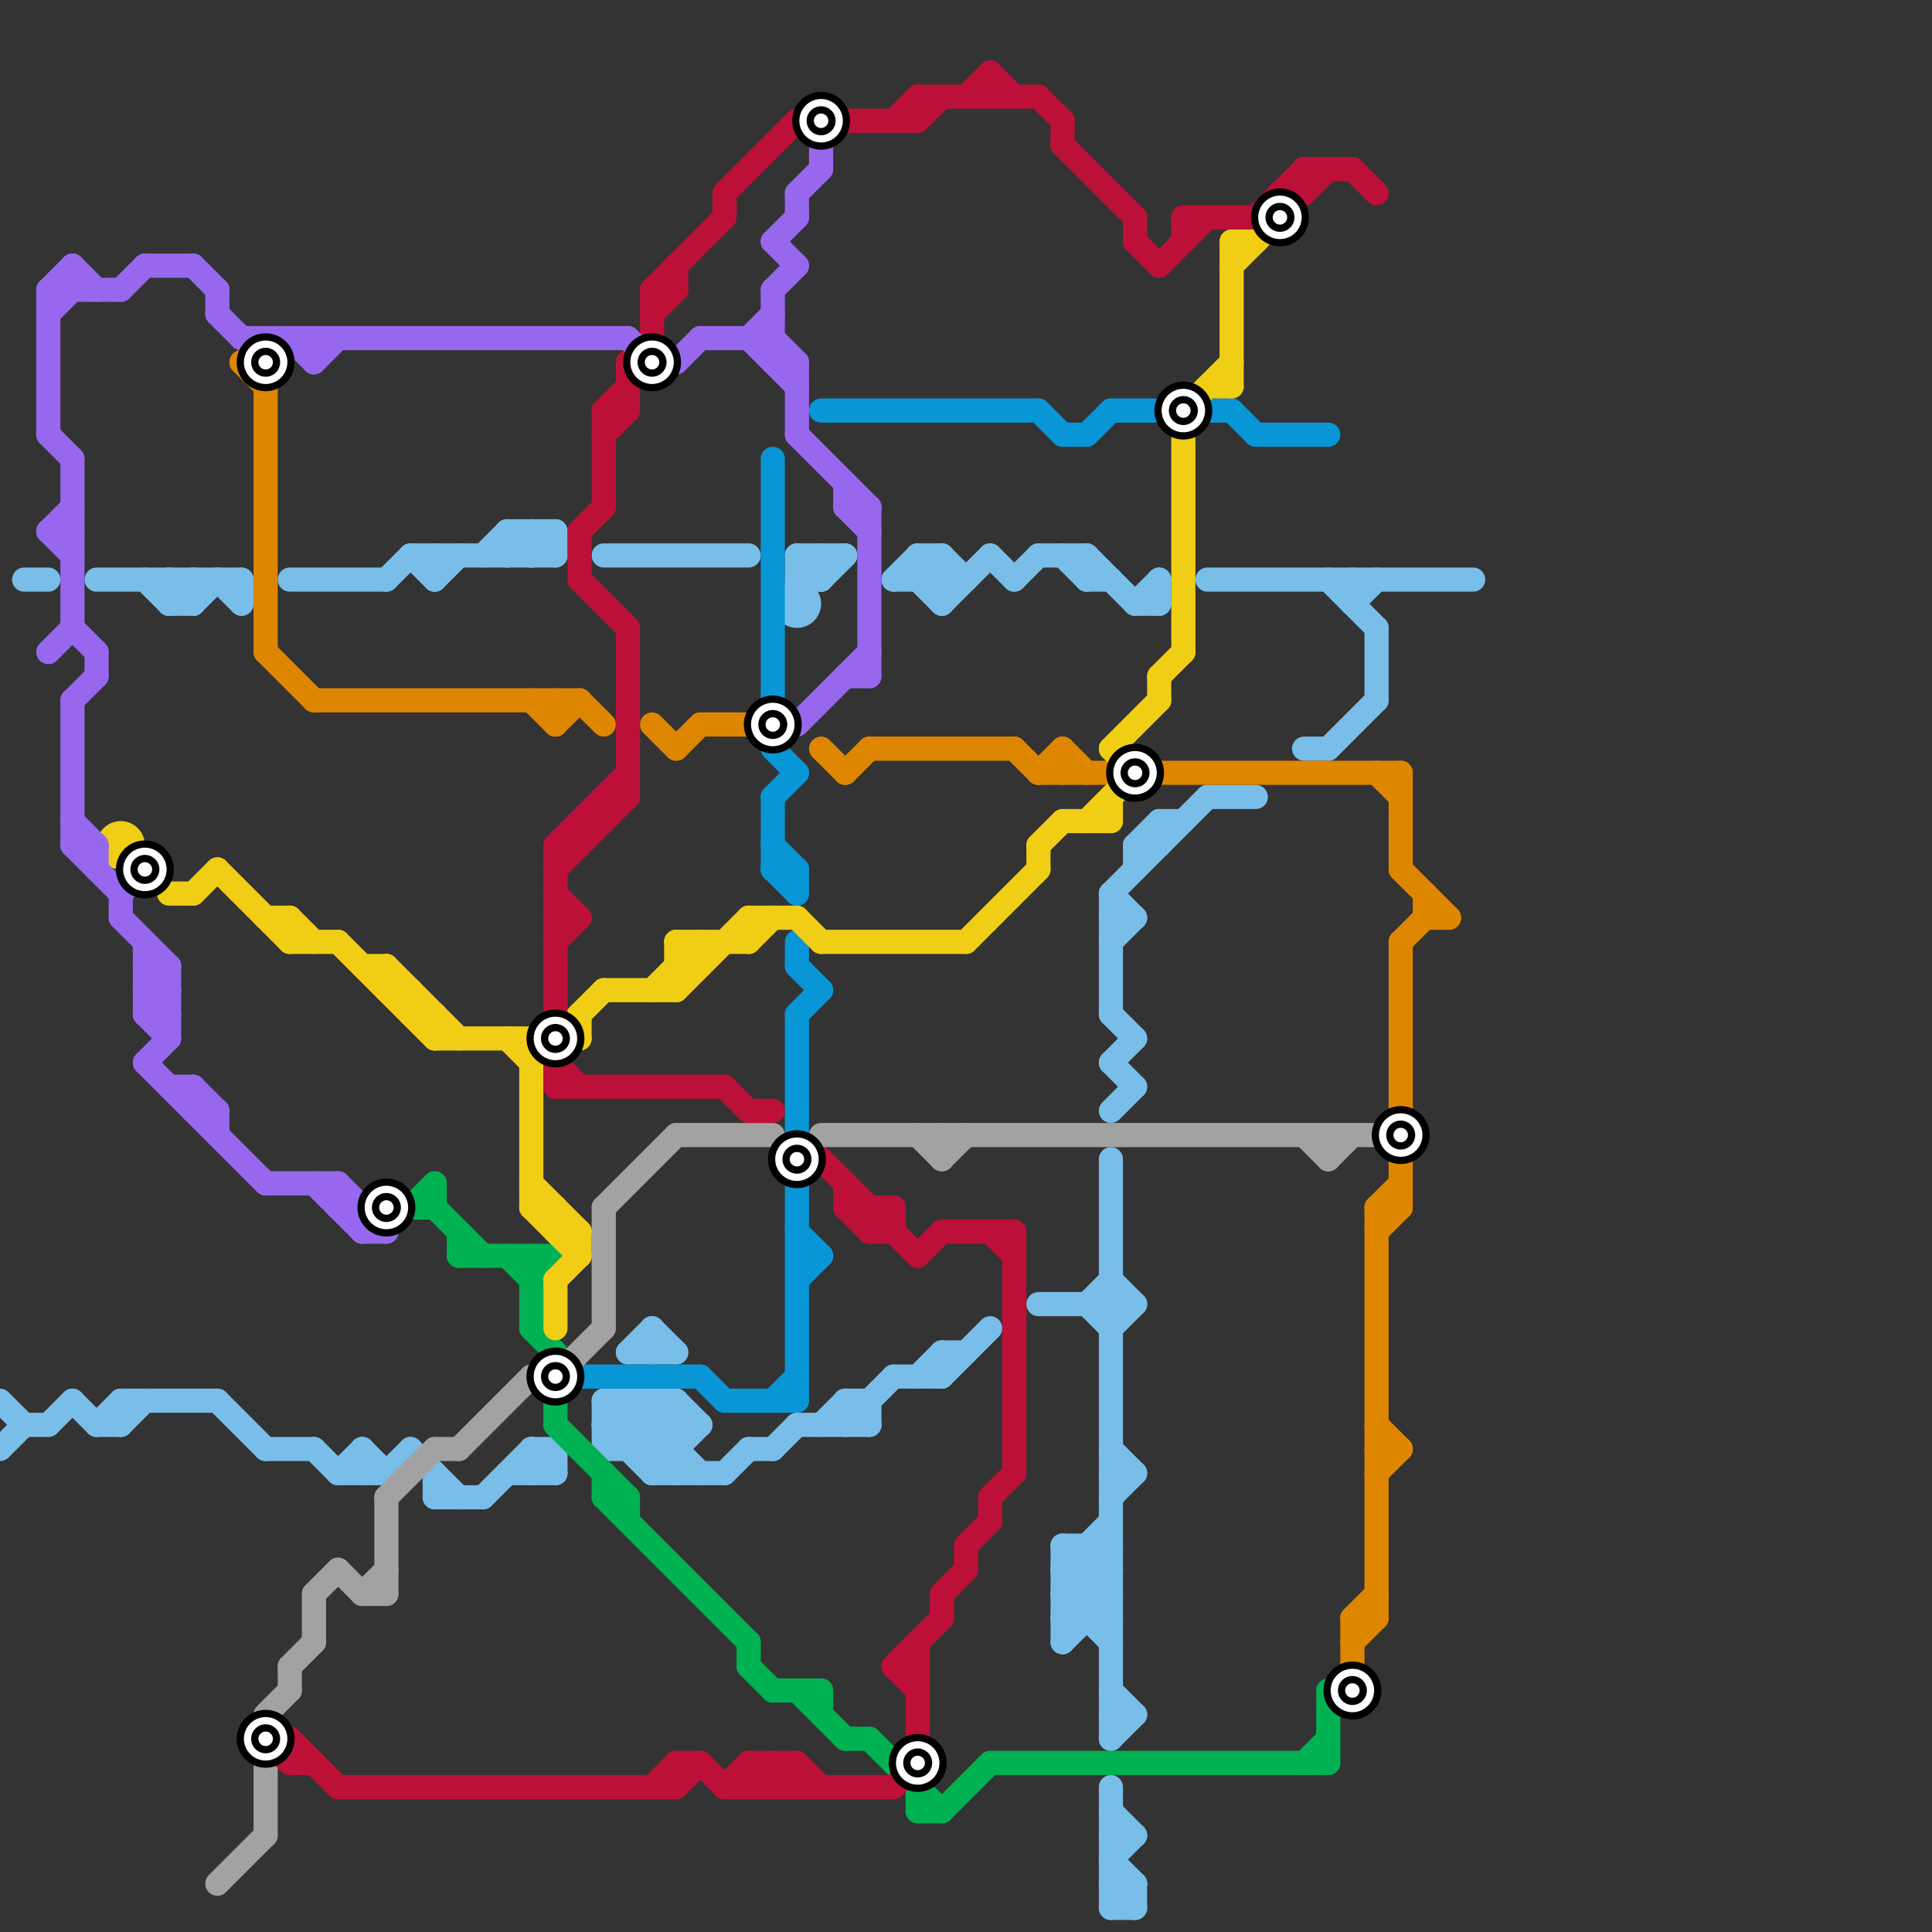 
<svg version="1.1" xmlns="http://www.w3.org/2000/svg" viewBox="0 0 80 80">
<rect x="0" y="0" width="80" height="80" fill="#333333" stroke="none"/>
<style>text { font: 1px Helvetica; font-weight: 600; white-space: pre; dominant-baseline: central; } line { stroke-width: 1; fill: none; stroke-linecap: round; stroke-linejoin: round; } .c0 { stroke: #79bde9 } .c1 { stroke: #0896d7 } .c2 { stroke: #df8600 } .c3 { stroke: #00b251 } .c4 { stroke: #a2a2a2 } .c5 { stroke: #f0ce15 } .c6 { stroke: #bd1038 } .c7 { stroke: #9768ee } .w1 { stroke-width: 1; }.l2 { stroke-dasharray: .5 .5; stroke-linecap: butt; }</style><defs><g id="wm-xf"><circle r="1.2" fill="#000"/><circle r="0.9" fill="#fff"/><circle r="0.6" fill="#000"/><circle r="0.3" fill="#fff"/></g><g id="wm"><circle r="0.6" fill="#000"/><circle r="0.3" fill="#fff"/></g></defs><line class="c0 " x1="16" y1="61" x2="17" y2="60"/><line class="c0 " x1="8" y1="25" x2="9" y2="24"/><line class="c0 " x1="46" y1="77" x2="47" y2="78"/><line class="c0 " x1="1" y1="59" x2="2" y2="59"/><line class="c0 " x1="46" y1="79" x2="47" y2="79"/><line class="c0 " x1="27" y1="60" x2="28" y2="59"/><line class="c0 " x1="46" y1="55" x2="47" y2="54"/><line class="c0 " x1="9" y1="24" x2="10" y2="25"/><line class="c0 " x1="46" y1="74" x2="46" y2="79"/><line class="c0 " x1="17" y1="23" x2="18" y2="24"/><line class="c0 " x1="25" y1="58" x2="25" y2="60"/><line class="c0 " x1="39" y1="56" x2="39" y2="57"/><line class="c0 " x1="46" y1="37" x2="46" y2="42"/><line class="c0 " x1="12" y1="24" x2="16" y2="24"/><line class="c0 " x1="11" y1="60" x2="13" y2="60"/><line class="c0 " x1="18" y1="61" x2="18" y2="62"/><line class="c0 " x1="20" y1="23" x2="21" y2="22"/><line class="c0 " x1="45" y1="24" x2="46" y2="24"/><line class="c0 " x1="48" y1="34" x2="48" y2="35"/><line class="c0 " x1="48" y1="34" x2="49" y2="34"/><line class="c0 " x1="37" y1="24" x2="38" y2="23"/><line class="c0 " x1="46" y1="53" x2="47" y2="54"/><line class="c0 " x1="9" y1="58" x2="11" y2="60"/><line class="c0 " x1="22" y1="23" x2="23" y2="22"/><line class="c0 " x1="34" y1="59" x2="35" y2="58"/><line class="c0 " x1="46" y1="72" x2="47" y2="71"/><line class="c0 " x1="21" y1="23" x2="22" y2="22"/><line class="c0 " x1="7" y1="24" x2="8" y2="25"/><line class="c0 " x1="28" y1="58" x2="29" y2="59"/><line class="c0 " x1="15" y1="60" x2="15" y2="61"/><line class="c0 " x1="22" y1="60" x2="23" y2="61"/><line class="c0 " x1="25" y1="58" x2="28" y2="61"/><line class="c0 " x1="46" y1="78" x2="47" y2="78"/><line class="c0 " x1="30" y1="61" x2="31" y2="60"/><line class="c0 " x1="47" y1="35" x2="48" y2="34"/><line class="c0 " x1="46" y1="70" x2="47" y2="71"/><line class="c0 " x1="46" y1="38" x2="47" y2="38"/><line class="c0 " x1="56" y1="24" x2="56" y2="25"/><line class="c0 " x1="45" y1="64" x2="45" y2="67"/><line class="c0 " x1="47" y1="78" x2="47" y2="79"/><line class="c0 " x1="35" y1="58" x2="35" y2="59"/><line class="c0 " x1="45" y1="23" x2="47" y2="25"/><line class="c0 " x1="4" y1="59" x2="5" y2="59"/><line class="c0 " x1="44" y1="65" x2="46" y2="63"/><line class="c0 " x1="22" y1="61" x2="23" y2="60"/><line class="c0 " x1="26" y1="56" x2="27" y2="55"/><line class="c0 " x1="44" y1="67" x2="46" y2="65"/><line class="c0 " x1="8" y1="24" x2="8" y2="25"/><line class="c0 " x1="56" y1="25" x2="57" y2="24"/><line class="c0 " x1="44" y1="64" x2="44" y2="68"/><line class="c0 " x1="36" y1="58" x2="36" y2="59"/><line class="c0 " x1="25" y1="60" x2="27" y2="58"/><line class="c0 " x1="18" y1="62" x2="20" y2="62"/><line class="c0 " x1="37" y1="57" x2="39" y2="57"/><line class="c0 " x1="0" y1="58" x2="1" y2="59"/><line class="c0 " x1="5" y1="58" x2="9" y2="58"/><line class="c0 " x1="46" y1="37" x2="47" y2="38"/><line class="c0 " x1="7" y1="25" x2="8" y2="25"/><line class="c0 " x1="33" y1="24" x2="34" y2="24"/><line class="c0 " x1="39" y1="23" x2="40" y2="24"/><line class="c0 " x1="21" y1="61" x2="23" y2="61"/><line class="c0 " x1="44" y1="65" x2="46" y2="65"/><line class="c0 " x1="44" y1="67" x2="46" y2="67"/><line class="c0 " x1="35" y1="58" x2="36" y2="59"/><line class="c0 " x1="46" y1="79" x2="47" y2="78"/><line class="c0 " x1="38" y1="23" x2="39" y2="24"/><line class="c0 " x1="27" y1="58" x2="27" y2="61"/><line class="c0 " x1="57" y1="26" x2="57" y2="29"/><line class="c0 " x1="44" y1="64" x2="46" y2="64"/><line class="c0 " x1="43" y1="54" x2="47" y2="54"/><line class="c0 " x1="33" y1="23" x2="35" y2="23"/><line class="c0 " x1="18" y1="23" x2="18" y2="24"/><line class="c0 " x1="46" y1="75" x2="47" y2="76"/><line class="c0 " x1="3" y1="58" x2="4" y2="59"/><line class="c0 " x1="2" y1="59" x2="3" y2="58"/><line class="c0 " x1="44" y1="65" x2="46" y2="67"/><line class="c0 " x1="33" y1="23" x2="34" y2="24"/><line class="c0 " x1="25" y1="58" x2="28" y2="58"/><line class="c0 " x1="6" y1="24" x2="7" y2="25"/><line class="c0 " x1="44" y1="64" x2="46" y2="66"/><line class="c0 " x1="38" y1="24" x2="39" y2="23"/><line class="c0 " x1="21" y1="22" x2="21" y2="23"/><line class="c0 " x1="46" y1="46" x2="47" y2="45"/><line class="c0 " x1="27" y1="61" x2="30" y2="61"/><line class="c0 " x1="34" y1="23" x2="34" y2="24"/><line class="c0 " x1="48" y1="24" x2="48" y2="25"/><line class="c0 " x1="13" y1="60" x2="14" y2="61"/><line class="c0 " x1="23" y1="22" x2="23" y2="23"/><line class="c0 " x1="25" y1="60" x2="28" y2="60"/><line class="c0 " x1="27" y1="55" x2="27" y2="56"/><line class="c0 " x1="46" y1="42" x2="47" y2="43"/><line class="c0 " x1="4" y1="24" x2="10" y2="24"/><line class="c0 " x1="33" y1="59" x2="36" y2="59"/><line class="c0 " x1="50" y1="24" x2="61" y2="24"/><line class="c0 " x1="31" y1="60" x2="32" y2="60"/><line class="c0 " x1="26" y1="60" x2="28" y2="58"/><line class="c0 " x1="47" y1="25" x2="48" y2="24"/><line class="c0 " x1="45" y1="23" x2="45" y2="24"/><line class="c0 " x1="7" y1="24" x2="7" y2="25"/><line class="c0 " x1="38" y1="24" x2="39" y2="25"/><line class="c0 " x1="26" y1="56" x2="28" y2="56"/><line class="c0 " x1="25" y1="59" x2="29" y2="59"/><line class="c0 " x1="39" y1="23" x2="39" y2="25"/><line class="c0 " x1="16" y1="24" x2="17" y2="23"/><line class="c0 " x1="46" y1="39" x2="47" y2="38"/><line class="c0 " x1="21" y1="22" x2="22" y2="23"/><line class="c0 " x1="44" y1="23" x2="45" y2="24"/><line class="c0 " x1="34" y1="24" x2="35" y2="23"/><line class="c0 " x1="15" y1="60" x2="16" y2="61"/><line class="c0 " x1="25" y1="59" x2="27" y2="61"/><line class="c0 " x1="47" y1="35" x2="48" y2="35"/><line class="c0 " x1="46" y1="48" x2="46" y2="72"/><line class="c0 " x1="27" y1="55" x2="28" y2="56"/><line class="c0 " x1="46" y1="71" x2="47" y2="71"/><line class="c0 " x1="14" y1="61" x2="16" y2="61"/><line class="c0 " x1="7" y1="25" x2="8" y2="24"/><line class="c0 " x1="33" y1="24" x2="34" y2="23"/><line class="c0 " x1="47" y1="35" x2="47" y2="36"/><line class="c0 " x1="42" y1="24" x2="43" y2="23"/><line class="c0 " x1="54" y1="31" x2="55" y2="31"/><line class="c0 " x1="25" y1="23" x2="31" y2="23"/><line class="c0 " x1="35" y1="58" x2="36" y2="58"/><line class="c0 " x1="38" y1="23" x2="39" y2="23"/><line class="c0 " x1="44" y1="66" x2="46" y2="64"/><line class="c0 " x1="5" y1="58" x2="5" y2="59"/><line class="c0 " x1="22" y1="22" x2="22" y2="23"/><line class="c0 " x1="26" y1="58" x2="29" y2="61"/><line class="c0 " x1="38" y1="57" x2="39" y2="56"/><line class="c0 " x1="45" y1="54" x2="46" y2="53"/><line class="c0 " x1="43" y1="23" x2="45" y2="23"/><line class="c0 " x1="20" y1="62" x2="22" y2="60"/><line class="c0 " x1="41" y1="23" x2="42" y2="24"/><line class="c0 " x1="33" y1="23" x2="33" y2="24"/><line class="c0 " x1="55" y1="31" x2="57" y2="29"/><line class="c0 " x1="27" y1="61" x2="29" y2="59"/><line class="c0 " x1="45" y1="64" x2="46" y2="65"/><line class="c0 " x1="25" y1="59" x2="26" y2="58"/><line class="c0 " x1="22" y1="60" x2="22" y2="61"/><line class="c0 " x1="44" y1="66" x2="46" y2="66"/><line class="c0 " x1="22" y1="60" x2="23" y2="60"/><line class="c0 " x1="17" y1="60" x2="19" y2="62"/><line class="c0 " x1="46" y1="44" x2="47" y2="43"/><line class="c0 " x1="55" y1="24" x2="57" y2="26"/><line class="c0 " x1="39" y1="56" x2="40" y2="56"/><line class="c0 " x1="35" y1="59" x2="37" y2="57"/><line class="c0 " x1="5" y1="59" x2="6" y2="58"/><line class="c0 " x1="17" y1="23" x2="23" y2="23"/><line class="c0 " x1="21" y1="22" x2="23" y2="22"/><line class="c0 " x1="39" y1="25" x2="41" y2="23"/><line class="c0 " x1="45" y1="54" x2="46" y2="55"/><line class="c0 " x1="14" y1="61" x2="15" y2="60"/><line class="c0 " x1="22" y1="22" x2="23" y2="23"/><line class="c0 " x1="37" y1="24" x2="40" y2="24"/><line class="c0 " x1="46" y1="76" x2="47" y2="76"/><line class="c0 " x1="50" y1="33" x2="52" y2="33"/><line class="c0 " x1="4" y1="59" x2="5" y2="58"/><line class="c0 " x1="32" y1="60" x2="33" y2="59"/><line class="c0 " x1="23" y1="60" x2="23" y2="61"/><line class="c0 " x1="1" y1="24" x2="2" y2="24"/><line class="c0 " x1="28" y1="58" x2="28" y2="61"/><line class="c0 " x1="46" y1="62" x2="47" y2="61"/><line class="c0 " x1="44" y1="66" x2="46" y2="68"/><line class="c0 " x1="46" y1="37" x2="50" y2="33"/><line class="c0 " x1="46" y1="44" x2="47" y2="45"/><line class="c0 " x1="46" y1="78" x2="47" y2="79"/><line class="c0 " x1="26" y1="58" x2="26" y2="60"/><line class="c0 " x1="18" y1="24" x2="19" y2="23"/><line class="c0 " x1="39" y1="57" x2="41" y2="55"/><line class="c0 " x1="27" y1="58" x2="28" y2="59"/><line class="c0 " x1="44" y1="68" x2="46" y2="66"/><line class="c0 " x1="10" y1="24" x2="10" y2="25"/><line class="c0 " x1="47" y1="25" x2="48" y2="25"/><line class="c0 " x1="46" y1="77" x2="47" y2="76"/><line class="c0 " x1="46" y1="60" x2="47" y2="61"/><line class="c0 " x1="38" y1="23" x2="38" y2="24"/><line class="c0 " x1="0" y1="60" x2="1" y2="59"/><line class="c0 " x1="46" y1="61" x2="47" y2="61"/><circle cx="33" cy="25" r="1" fill="#79bde9" /><line class="c1 " x1="51" y1="17" x2="52" y2="18"/><line class="c1 " x1="32" y1="35" x2="33" y2="36"/><line class="c1 " x1="24" y1="57" x2="29" y2="57"/><line class="c1 " x1="44" y1="18" x2="45" y2="18"/><line class="c1 " x1="46" y1="17" x2="48" y2="17"/><line class="c1 " x1="33" y1="52" x2="34" y2="52"/><line class="c1 " x1="33" y1="42" x2="33" y2="58"/><line class="c1 " x1="32" y1="36" x2="33" y2="37"/><line class="c1 " x1="50" y1="17" x2="51" y2="17"/><line class="c1 " x1="33" y1="42" x2="34" y2="41"/><line class="c1 " x1="32" y1="31" x2="33" y2="32"/><line class="c1 " x1="33" y1="36" x2="33" y2="37"/><line class="c1 " x1="43" y1="17" x2="44" y2="18"/><line class="c1 " x1="32" y1="36" x2="33" y2="36"/><line class="c1 " x1="32" y1="58" x2="33" y2="57"/><line class="c1 " x1="45" y1="18" x2="46" y2="17"/><line class="c1 " x1="33" y1="40" x2="34" y2="41"/><line class="c1 " x1="32" y1="33" x2="33" y2="32"/><line class="c1 " x1="33" y1="53" x2="34" y2="52"/><line class="c1 " x1="32" y1="33" x2="32" y2="36"/><line class="c1 " x1="33" y1="51" x2="34" y2="52"/><line class="c1 " x1="34" y1="17" x2="43" y2="17"/><line class="c1 " x1="30" y1="58" x2="33" y2="58"/><line class="c1 " x1="52" y1="18" x2="55" y2="18"/><line class="c1 " x1="29" y1="57" x2="30" y2="58"/><line class="c1 " x1="33" y1="39" x2="33" y2="40"/><line class="c1 " x1="32" y1="19" x2="32" y2="29"/><line class="c2 " x1="48" y1="32" x2="58" y2="32"/><line class="c2 " x1="42" y1="31" x2="43" y2="32"/><line class="c2 " x1="58" y1="48" x2="58" y2="50"/><line class="c2 " x1="29" y1="30" x2="32" y2="30"/><line class="c2 " x1="11" y1="15" x2="11" y2="27"/><line class="c2 " x1="43" y1="32" x2="44" y2="31"/><line class="c2 " x1="44" y1="31" x2="45" y2="32"/><line class="c2 " x1="57" y1="50" x2="57" y2="67"/><line class="c2 " x1="22" y1="29" x2="23" y2="30"/><line class="c2 " x1="34" y1="31" x2="35" y2="32"/><line class="c2 " x1="58" y1="39" x2="58" y2="46"/><line class="c2 " x1="57" y1="59" x2="58" y2="60"/><line class="c2 " x1="57" y1="60" x2="58" y2="60"/><line class="c2 " x1="57" y1="50" x2="58" y2="50"/><line class="c2 " x1="56" y1="67" x2="57" y2="67"/><line class="c2 " x1="13" y1="29" x2="24" y2="29"/><line class="c2 " x1="23" y1="29" x2="23" y2="30"/><line class="c2 " x1="57" y1="51" x2="58" y2="50"/><line class="c2 " x1="10" y1="15" x2="11" y2="16"/><line class="c2 " x1="57" y1="61" x2="58" y2="60"/><line class="c2 " x1="23" y1="30" x2="24" y2="29"/><line class="c2 " x1="56" y1="68" x2="57" y2="67"/><line class="c2 " x1="36" y1="31" x2="42" y2="31"/><line class="c2 " x1="44" y1="31" x2="44" y2="32"/><line class="c2 " x1="58" y1="39" x2="59" y2="38"/><line class="c2 " x1="58" y1="32" x2="58" y2="36"/><line class="c2 " x1="57" y1="50" x2="58" y2="49"/><line class="c2 " x1="59" y1="37" x2="59" y2="38"/><line class="c2 " x1="11" y1="27" x2="13" y2="29"/><line class="c2 " x1="57" y1="32" x2="58" y2="33"/><line class="c2 " x1="56" y1="67" x2="57" y2="66"/><line class="c2 " x1="10" y1="15" x2="11" y2="15"/><line class="c2 " x1="24" y1="29" x2="25" y2="30"/><line class="c2 " x1="56" y1="67" x2="56" y2="70"/><line class="c2 " x1="35" y1="32" x2="36" y2="31"/><line class="c2 " x1="43" y1="32" x2="46" y2="32"/><line class="c2 " x1="59" y1="38" x2="60" y2="38"/><line class="c2 " x1="58" y1="36" x2="60" y2="38"/><line class="c2 " x1="28" y1="31" x2="29" y2="30"/><line class="c2 " x1="27" y1="30" x2="28" y2="31"/><line class="c3 " x1="32" y1="70" x2="34" y2="70"/><line class="c3 " x1="26" y1="62" x2="26" y2="63"/><line class="c3 " x1="54" y1="73" x2="55" y2="72"/><line class="c3 " x1="25" y1="62" x2="26" y2="62"/><line class="c3 " x1="31" y1="69" x2="32" y2="70"/><line class="c3 " x1="36" y1="72" x2="39" y2="75"/><line class="c3 " x1="23" y1="59" x2="26" y2="62"/><line class="c3 " x1="21" y1="52" x2="22" y2="53"/><line class="c3 " x1="33" y1="70" x2="35" y2="72"/><line class="c3 " x1="18" y1="49" x2="18" y2="50"/><line class="c3 " x1="55" y1="70" x2="55" y2="73"/><line class="c3 " x1="18" y1="50" x2="20" y2="52"/><line class="c3 " x1="22" y1="53" x2="23" y2="52"/><line class="c3 " x1="17" y1="50" x2="18" y2="49"/><line class="c3 " x1="35" y1="72" x2="36" y2="72"/><line class="c3 " x1="23" y1="58" x2="23" y2="59"/><line class="c3 " x1="19" y1="52" x2="23" y2="52"/><line class="c3 " x1="38" y1="74" x2="38" y2="75"/><line class="c3 " x1="19" y1="51" x2="19" y2="52"/><line class="c3 " x1="31" y1="68" x2="31" y2="69"/><line class="c3 " x1="25" y1="62" x2="31" y2="68"/><line class="c3 " x1="39" y1="75" x2="41" y2="73"/><line class="c3 " x1="22" y1="52" x2="22" y2="55"/><line class="c3 " x1="34" y1="70" x2="34" y2="71"/><line class="c3 " x1="38" y1="75" x2="39" y2="75"/><line class="c3 " x1="25" y1="61" x2="25" y2="62"/><line class="c3 " x1="16" y1="50" x2="18" y2="50"/><line class="c3 " x1="22" y1="55" x2="23" y2="56"/><line class="c3 " x1="41" y1="73" x2="55" y2="73"/><line class="c4 " x1="9" y1="78" x2="11" y2="76"/><line class="c4 " x1="39" y1="47" x2="39" y2="48"/><line class="c4 " x1="11" y1="71" x2="12" y2="70"/><line class="c4 " x1="54" y1="47" x2="55" y2="48"/><line class="c4 " x1="25" y1="50" x2="25" y2="55"/><line class="c4 " x1="15" y1="66" x2="16" y2="66"/><line class="c4 " x1="13" y1="66" x2="14" y2="65"/><line class="c4 " x1="18" y1="60" x2="19" y2="60"/><line class="c4 " x1="55" y1="48" x2="56" y2="47"/><line class="c4 " x1="22" y1="57" x2="23" y2="57"/><line class="c4 " x1="11" y1="73" x2="11" y2="76"/><line class="c4 " x1="55" y1="47" x2="55" y2="48"/><line class="c4 " x1="15" y1="66" x2="16" y2="65"/><line class="c4 " x1="19" y1="60" x2="22" y2="57"/><line class="c4 " x1="25" y1="50" x2="28" y2="47"/><line class="c4 " x1="12" y1="69" x2="12" y2="70"/><line class="c4 " x1="16" y1="62" x2="16" y2="66"/><line class="c4 " x1="39" y1="48" x2="40" y2="47"/><line class="c4 " x1="34" y1="47" x2="58" y2="47"/><line class="c4 " x1="28" y1="47" x2="32" y2="47"/><line class="c4 " x1="16" y1="62" x2="18" y2="60"/><line class="c4 " x1="12" y1="69" x2="13" y2="68"/><line class="c4 " x1="38" y1="47" x2="39" y2="48"/><line class="c4 " x1="23" y1="57" x2="25" y2="55"/><line class="c4 " x1="13" y1="66" x2="13" y2="68"/><line class="c4 " x1="14" y1="65" x2="15" y2="66"/><line class="c5 " x1="18" y1="42" x2="18" y2="43"/><line class="c5 " x1="31" y1="38" x2="31" y2="39"/><line class="c5 " x1="21" y1="43" x2="22" y2="44"/><line class="c5 " x1="11" y1="38" x2="12" y2="38"/><line class="c5 " x1="18" y1="43" x2="24" y2="43"/><line class="c5 " x1="17" y1="41" x2="17" y2="42"/><line class="c5 " x1="34" y1="39" x2="40" y2="39"/><line class="c5 " x1="12" y1="38" x2="13" y2="39"/><line class="c5 " x1="16" y1="41" x2="17" y2="41"/><line class="c5 " x1="29" y1="39" x2="29" y2="40"/><line class="c5 " x1="27" y1="41" x2="29" y2="39"/><line class="c5 " x1="50" y1="16" x2="51" y2="16"/><line class="c5 " x1="23" y1="51" x2="24" y2="51"/><line class="c5 " x1="24" y1="42" x2="24" y2="43"/><line class="c5 " x1="51" y1="10" x2="51" y2="16"/><line class="c5 " x1="8" y1="37" x2="9" y2="36"/><line class="c5 " x1="46" y1="33" x2="46" y2="34"/><line class="c5 " x1="22" y1="43" x2="22" y2="50"/><line class="c5 " x1="51" y1="11" x2="53" y2="9"/><line class="c5 " x1="46" y1="31" x2="48" y2="29"/><line class="c5 " x1="12" y1="39" x2="14" y2="39"/><line class="c5 " x1="14" y1="39" x2="18" y2="43"/><line class="c5 " x1="33" y1="38" x2="34" y2="39"/><line class="c5 " x1="28" y1="41" x2="31" y2="38"/><line class="c5 " x1="28" y1="39" x2="31" y2="39"/><line class="c5 " x1="16" y1="40" x2="16" y2="41"/><line class="c5 " x1="24" y1="51" x2="24" y2="52"/><line class="c5 " x1="16" y1="40" x2="19" y2="43"/><line class="c5 " x1="40" y1="39" x2="43" y2="36"/><line class="c5 " x1="31" y1="39" x2="32" y2="38"/><line class="c5 " x1="31" y1="38" x2="33" y2="38"/><line class="c5 " x1="12" y1="38" x2="12" y2="39"/><line class="c5 " x1="23" y1="53" x2="24" y2="52"/><line class="c5 " x1="48" y1="28" x2="48" y2="29"/><line class="c5 " x1="22" y1="49" x2="24" y2="51"/><line class="c5 " x1="17" y1="42" x2="18" y2="42"/><line class="c5 " x1="49" y1="17" x2="51" y2="15"/><line class="c5 " x1="45" y1="34" x2="47" y2="32"/><line class="c5 " x1="25" y1="41" x2="28" y2="41"/><line class="c5 " x1="49" y1="17" x2="49" y2="27"/><line class="c5 " x1="43" y1="35" x2="43" y2="36"/><line class="c5 " x1="43" y1="35" x2="44" y2="34"/><line class="c5 " x1="51" y1="10" x2="52" y2="10"/><line class="c5 " x1="44" y1="34" x2="46" y2="34"/><line class="c5 " x1="28" y1="39" x2="29" y2="40"/><line class="c5 " x1="9" y1="36" x2="12" y2="39"/><line class="c5 " x1="22" y1="50" x2="23" y2="50"/><line class="c5 " x1="23" y1="53" x2="23" y2="55"/><line class="c5 " x1="28" y1="39" x2="28" y2="41"/><line class="c5 " x1="22" y1="44" x2="25" y2="41"/><line class="c5 " x1="46" y1="31" x2="47" y2="32"/><line class="c5 " x1="7" y1="37" x2="8" y2="37"/><line class="c5 " x1="48" y1="28" x2="49" y2="27"/><line class="c5 " x1="22" y1="50" x2="24" y2="52"/><line class="c5 " x1="23" y1="50" x2="23" y2="51"/><line class="c5 " x1="15" y1="40" x2="16" y2="40"/><line class="c5 " x1="28" y1="40" x2="29" y2="40"/><circle cx="5" cy="35" r="1" fill="#f0ce15" /><line class="c6 " x1="37" y1="69" x2="38" y2="69"/><line class="c6 " x1="53" y1="8" x2="54" y2="8"/><line class="c6 " x1="54" y1="7" x2="56" y2="7"/><line class="c6 " x1="24" y1="22" x2="24" y2="24"/><line class="c6 " x1="31" y1="73" x2="31" y2="74"/><line class="c6 " x1="36" y1="50" x2="36" y2="51"/><line class="c6 " x1="23" y1="36" x2="26" y2="33"/><line class="c6 " x1="23" y1="39" x2="24" y2="38"/><line class="c6 " x1="41" y1="3" x2="41" y2="4"/><line class="c6 " x1="39" y1="66" x2="40" y2="65"/><line class="c6 " x1="30" y1="74" x2="31" y2="73"/><line class="c6 " x1="35" y1="50" x2="36" y2="51"/><line class="c6 " x1="35" y1="49" x2="35" y2="50"/><line class="c6 " x1="26" y1="15" x2="27" y2="14"/><line class="c6 " x1="32" y1="73" x2="33" y2="74"/><line class="c6 " x1="23" y1="45" x2="30" y2="45"/><line class="c6 " x1="27" y1="12" x2="30" y2="9"/><line class="c6 " x1="11" y1="72" x2="12" y2="73"/><line class="c6 " x1="25" y1="17" x2="26" y2="17"/><line class="c6 " x1="28" y1="11" x2="28" y2="12"/><line class="c6 " x1="38" y1="4" x2="43" y2="4"/><line class="c6 " x1="23" y1="44" x2="24" y2="45"/><line class="c6 " x1="23" y1="35" x2="23" y2="42"/><line class="c6 " x1="24" y1="34" x2="25" y2="34"/><line class="c6 " x1="36" y1="51" x2="37" y2="51"/><line class="c6 " x1="12" y1="73" x2="13" y2="73"/><line class="c6 " x1="25" y1="17" x2="25" y2="21"/><line class="c6 " x1="32" y1="74" x2="33" y2="73"/><line class="c6 " x1="24" y1="34" x2="24" y2="35"/><line class="c6 " x1="30" y1="74" x2="37" y2="74"/><line class="c6 " x1="41" y1="62" x2="41" y2="63"/><line class="c6 " x1="37" y1="5" x2="38" y2="4"/><line class="c6 " x1="12" y1="72" x2="14" y2="74"/><line class="c6 " x1="43" y1="4" x2="44" y2="5"/><line class="c6 " x1="24" y1="24" x2="26" y2="26"/><line class="c6 " x1="38" y1="68" x2="38" y2="73"/><line class="c6 " x1="42" y1="51" x2="42" y2="61"/><line class="c6 " x1="35" y1="50" x2="37" y2="50"/><line class="c6 " x1="56" y1="7" x2="57" y2="8"/><line class="c6 " x1="30" y1="45" x2="31" y2="46"/><line class="c6 " x1="52" y1="9" x2="54" y2="7"/><line class="c6 " x1="39" y1="51" x2="42" y2="51"/><line class="c6 " x1="37" y1="69" x2="38" y2="70"/><line class="c6 " x1="31" y1="73" x2="32" y2="74"/><line class="c6 " x1="37" y1="50" x2="37" y2="51"/><line class="c6 " x1="33" y1="73" x2="33" y2="74"/><line class="c6 " x1="41" y1="51" x2="42" y2="52"/><line class="c6 " x1="38" y1="4" x2="38" y2="5"/><line class="c6 " x1="49" y1="9" x2="52" y2="9"/><line class="c6 " x1="41" y1="3" x2="42" y2="4"/><line class="c6 " x1="14" y1="74" x2="28" y2="74"/><line class="c6 " x1="28" y1="74" x2="29" y2="73"/><line class="c6 " x1="44" y1="6" x2="47" y2="9"/><line class="c6 " x1="37" y1="74" x2="38" y2="73"/><line class="c6 " x1="25" y1="33" x2="25" y2="34"/><line class="c6 " x1="33" y1="5" x2="38" y2="5"/><line class="c6 " x1="37" y1="69" x2="39" y2="67"/><line class="c6 " x1="44" y1="5" x2="44" y2="6"/><line class="c6 " x1="38" y1="52" x2="39" y2="51"/><line class="c6 " x1="47" y1="10" x2="48" y2="11"/><line class="c6 " x1="40" y1="64" x2="40" y2="65"/><line class="c6 " x1="47" y1="9" x2="47" y2="10"/><line class="c6 " x1="28" y1="73" x2="28" y2="74"/><line class="c6 " x1="28" y1="73" x2="29" y2="73"/><line class="c6 " x1="41" y1="62" x2="42" y2="61"/><line class="c6 " x1="31" y1="46" x2="32" y2="46"/><line class="c6 " x1="23" y1="37" x2="24" y2="38"/><line class="c6 " x1="31" y1="73" x2="33" y2="73"/><line class="c6 " x1="27" y1="12" x2="27" y2="14"/><line class="c6 " x1="38" y1="5" x2="39" y2="4"/><line class="c6 " x1="25" y1="18" x2="26" y2="17"/><line class="c6 " x1="54" y1="7" x2="54" y2="8"/><line class="c6 " x1="27" y1="74" x2="28" y2="73"/><line class="c6 " x1="23" y1="35" x2="24" y2="35"/><line class="c6 " x1="32" y1="73" x2="32" y2="74"/><line class="c6 " x1="30" y1="8" x2="30" y2="9"/><line class="c6 " x1="25" y1="33" x2="26" y2="33"/><line class="c6 " x1="30" y1="8" x2="33" y2="5"/><line class="c6 " x1="39" y1="66" x2="39" y2="67"/><line class="c6 " x1="26" y1="15" x2="26" y2="17"/><line class="c6 " x1="49" y1="9" x2="49" y2="10"/><line class="c6 " x1="11" y1="72" x2="12" y2="72"/><line class="c6 " x1="26" y1="26" x2="26" y2="33"/><line class="c6 " x1="25" y1="17" x2="26" y2="16"/><line class="c6 " x1="23" y1="44" x2="23" y2="45"/><line class="c6 " x1="54" y1="8" x2="55" y2="7"/><line class="c6 " x1="36" y1="51" x2="37" y2="50"/><line class="c6 " x1="40" y1="4" x2="41" y2="3"/><line class="c6 " x1="33" y1="73" x2="34" y2="74"/><line class="c6 " x1="12" y1="72" x2="12" y2="73"/><line class="c6 " x1="40" y1="64" x2="41" y2="63"/><line class="c6 " x1="31" y1="74" x2="32" y2="73"/><line class="c6 " x1="23" y1="38" x2="24" y2="38"/><line class="c6 " x1="24" y1="22" x2="25" y2="21"/><line class="c6 " x1="27" y1="12" x2="28" y2="12"/><line class="c6 " x1="48" y1="11" x2="50" y2="9"/><line class="c6 " x1="23" y1="35" x2="26" y2="32"/><line class="c6 " x1="27" y1="13" x2="28" y2="12"/><line class="c6 " x1="34" y1="48" x2="38" y2="52"/><line class="c6 " x1="29" y1="73" x2="30" y2="74"/><line class="c7 " x1="6" y1="44" x2="11" y2="49"/><line class="c7 " x1="35" y1="28" x2="36" y2="28"/><line class="c7 " x1="13" y1="49" x2="15" y2="51"/><line class="c7 " x1="8" y1="11" x2="9" y2="12"/><line class="c7 " x1="36" y1="21" x2="36" y2="28"/><line class="c7 " x1="3" y1="19" x2="3" y2="26"/><line class="c7 " x1="3" y1="29" x2="4" y2="28"/><line class="c7 " x1="2" y1="13" x2="3" y2="12"/><line class="c7 " x1="29" y1="14" x2="32" y2="14"/><line class="c7 " x1="3" y1="11" x2="4" y2="12"/><line class="c7 " x1="8" y1="45" x2="8" y2="46"/><line class="c7 " x1="5" y1="37" x2="6" y2="36"/><line class="c7 " x1="6" y1="40" x2="7" y2="41"/><line class="c7 " x1="3" y1="35" x2="4" y2="35"/><line class="c7 " x1="32" y1="14" x2="33" y2="15"/><line class="c7 " x1="27" y1="15" x2="28" y2="15"/><line class="c7 " x1="14" y1="50" x2="15" y2="50"/><line class="c7 " x1="35" y1="21" x2="36" y2="21"/><line class="c7 " x1="15" y1="50" x2="15" y2="51"/><line class="c7 " x1="2" y1="22" x2="3" y2="22"/><line class="c7 " x1="6" y1="41" x2="7" y2="40"/><line class="c7 " x1="2" y1="12" x2="3" y2="11"/><line class="c7 " x1="34" y1="6" x2="34" y2="7"/><line class="c7 " x1="13" y1="15" x2="14" y2="14"/><line class="c7 " x1="8" y1="46" x2="9" y2="46"/><line class="c7 " x1="7" y1="40" x2="7" y2="43"/><line class="c7 " x1="33" y1="8" x2="34" y2="7"/><line class="c7 " x1="6" y1="39" x2="6" y2="42"/><line class="c7 " x1="28" y1="15" x2="29" y2="14"/><line class="c7 " x1="35" y1="20" x2="35" y2="21"/><line class="c7 " x1="32" y1="15" x2="33" y2="15"/><line class="c7 " x1="6" y1="41" x2="7" y2="42"/><line class="c7 " x1="14" y1="49" x2="16" y2="51"/><line class="c7 " x1="6" y1="42" x2="7" y2="42"/><line class="c7 " x1="7" y1="45" x2="8" y2="45"/><line class="c7 " x1="4" y1="27" x2="4" y2="28"/><line class="c7 " x1="3" y1="34" x2="4" y2="35"/><line class="c7 " x1="3" y1="29" x2="3" y2="35"/><line class="c7 " x1="13" y1="14" x2="13" y2="15"/><line class="c7 " x1="32" y1="10" x2="33" y2="9"/><line class="c7 " x1="33" y1="30" x2="36" y2="27"/><line class="c7 " x1="3" y1="11" x2="3" y2="12"/><line class="c7 " x1="11" y1="49" x2="14" y2="49"/><line class="c7 " x1="32" y1="10" x2="33" y2="11"/><line class="c7 " x1="2" y1="22" x2="3" y2="21"/><line class="c7 " x1="6" y1="11" x2="8" y2="11"/><line class="c7 " x1="3" y1="35" x2="5" y2="37"/><line class="c7 " x1="2" y1="18" x2="3" y2="19"/><line class="c7 " x1="32" y1="12" x2="32" y2="15"/><line class="c7 " x1="14" y1="49" x2="14" y2="50"/><line class="c7 " x1="4" y1="35" x2="4" y2="36"/><line class="c7 " x1="10" y1="14" x2="26" y2="14"/><line class="c7 " x1="2" y1="22" x2="3" y2="23"/><line class="c7 " x1="5" y1="12" x2="6" y2="11"/><line class="c7 " x1="26" y1="14" x2="27" y2="15"/><line class="c7 " x1="9" y1="12" x2="9" y2="13"/><line class="c7 " x1="9" y1="46" x2="9" y2="47"/><line class="c7 " x1="6" y1="42" x2="7" y2="41"/><line class="c7 " x1="6" y1="44" x2="7" y2="43"/><line class="c7 " x1="33" y1="18" x2="36" y2="21"/><line class="c7 " x1="12" y1="14" x2="13" y2="15"/><line class="c7 " x1="3" y1="26" x2="4" y2="27"/><line class="c7 " x1="31" y1="14" x2="32" y2="13"/><line class="c7 " x1="6" y1="40" x2="7" y2="40"/><line class="c7 " x1="2" y1="27" x2="3" y2="26"/><line class="c7 " x1="8" y1="45" x2="9" y2="46"/><line class="c7 " x1="6" y1="42" x2="7" y2="43"/><line class="c7 " x1="2" y1="12" x2="2" y2="18"/><line class="c7 " x1="32" y1="12" x2="33" y2="11"/><line class="c7 " x1="5" y1="37" x2="5" y2="38"/><line class="c7 " x1="33" y1="15" x2="33" y2="18"/><line class="c7 " x1="35" y1="21" x2="36" y2="22"/><line class="c7 " x1="9" y1="13" x2="10" y2="14"/><line class="c7 " x1="5" y1="38" x2="7" y2="40"/><line class="c7 " x1="31" y1="14" x2="33" y2="16"/><line class="c7 " x1="6" y1="41" x2="7" y2="41"/><line class="c7 " x1="15" y1="51" x2="16" y2="51"/><line class="c7 " x1="33" y1="8" x2="33" y2="9"/><line class="c7 " x1="2" y1="12" x2="5" y2="12"/>

<use x="6" y="36" href="#wm-xf"/><use x="11" y="15" href="#wm-xf"/><use x="11" y="72" href="#wm-xf"/><use x="16" y="50" href="#wm-xf"/><use x="23" y="43" href="#wm-xf"/><use x="23" y="57" href="#wm-xf"/><use x="27" y="15" href="#wm-xf"/><use x="32" y="30" href="#wm-xf"/><use x="33" y="48" href="#wm-xf"/><use x="34" y="5" href="#wm-xf"/><use x="38" y="73" href="#wm-xf"/><use x="47" y="32" href="#wm-xf"/><use x="49" y="17" href="#wm-xf"/><use x="53" y="9" href="#wm-xf"/><use x="56" y="70" href="#wm-xf"/><use x="58" y="47" href="#wm-xf"/>
</svg>

